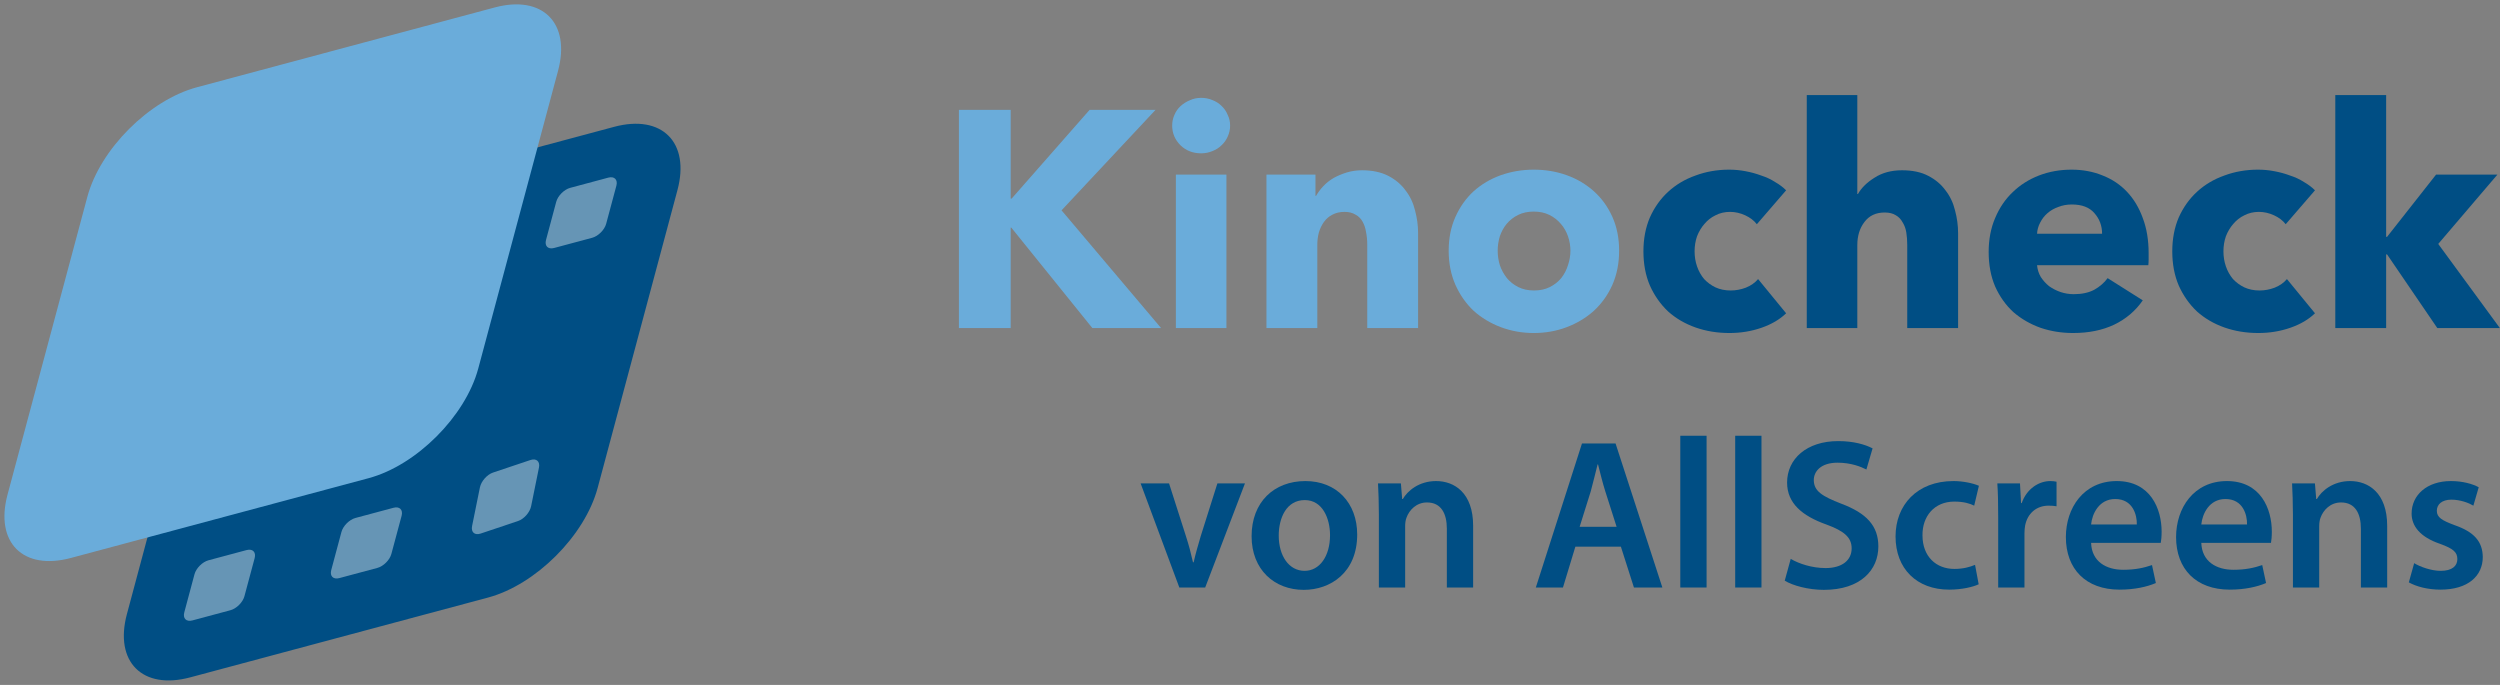 <svg width="146" height="40" viewBox="0 0 146 40" fill="none" xmlns="http://www.w3.org/2000/svg">
    <rect x="0" y="0" width="146" height="40" fill="#808080" stroke="none"/>
    <path d="M12.072 18.471C12.82 15.682 15.687 12.815 18.476 12.067L35.866 7.407C38.656 6.659 40.311 8.314 39.563 11.104L34.903 28.494C34.156 31.283 31.288 34.15 28.499 34.898L11.109 39.558C8.32 40.306 6.664 38.651 7.412 35.861L12.072 18.471Z" fill="#004E84"/>
    <path d="M11.358 33.538C11.454 33.182 11.82 32.816 12.177 32.72L14.398 32.125C14.755 32.029 14.966 32.241 14.871 32.597L14.275 34.819C14.18 35.175 13.813 35.542 13.457 35.637L11.235 36.233C10.879 36.328 10.667 36.117 10.763 35.76L11.358 33.538Z" fill="white" fill-opacity="0.4"/>
    <path d="M19.94 31.067C20.036 30.711 20.402 30.345 20.759 30.249L22.98 29.654C23.337 29.558 23.548 29.77 23.453 30.126L22.857 32.348C22.762 32.704 22.395 33.071 22.039 33.166L19.817 33.761C19.461 33.857 19.249 33.645 19.345 33.289L19.94 31.067Z" fill="white" fill-opacity="0.4"/>
    <path d="M24.487 14.704C24.583 14.347 24.949 13.981 25.305 13.885L27.527 13.29C27.884 13.194 28.095 13.406 28 13.762L27.404 15.984C27.309 16.341 26.942 16.707 26.586 16.802L24.364 17.398C24.008 17.493 23.796 17.282 23.892 16.925L24.487 14.704Z" fill="white"/>
    <path d="M28.027 28.464C28.101 28.102 28.444 27.714 28.794 27.597L30.974 26.866C31.324 26.748 31.549 26.946 31.475 27.308L31.018 29.562C30.944 29.924 30.601 30.312 30.251 30.429L28.07 31.16C27.721 31.278 27.496 31.08 27.57 30.718L28.027 28.464Z" fill="white" fill-opacity="0.4"/>
    <path d="M32.483 11.788C32.579 11.432 32.945 11.065 33.301 10.97L35.523 10.374C35.88 10.279 36.091 10.491 35.996 10.847L35.4 13.069C35.305 13.425 34.938 13.791 34.582 13.887L32.36 14.482C32.004 14.578 31.792 14.366 31.888 14.01L32.483 11.788Z" fill="white" fill-opacity="0.4"/>
    <path d="M5.1 11.499C5.847 8.71 8.714 5.843 11.504 5.095L28.894 0.435C31.683 -0.312 33.338 1.343 32.591 4.132L27.93 21.522C27.183 24.311 24.316 27.179 21.526 27.926L4.136 32.586C1.347 33.334 -0.308 31.679 0.439 28.889L5.1 11.499Z" fill="#6AACDA"/>
    <g clip-path="url(#clip0_2662_203126)">
        <path d="M63.794 19.16L59.06 13.292H59.024V19.16H56V6.416H59.024V11.6H59.078L63.632 6.416H67.484L61.994 12.284L67.808 19.16H63.794Z" fill="#6AACDA"/>
        <path d="M71.839 7.334C71.839 7.562 71.791 7.778 71.695 7.982C71.611 8.174 71.491 8.342 71.335 8.486C71.191 8.63 71.011 8.744 70.795 8.828C70.591 8.912 70.375 8.954 70.147 8.954C69.667 8.954 69.265 8.798 68.941 8.486C68.617 8.162 68.455 7.778 68.455 7.334C68.455 7.118 68.497 6.914 68.581 6.722C68.665 6.518 68.785 6.344 68.941 6.2C69.097 6.056 69.277 5.942 69.481 5.858C69.685 5.762 69.907 5.714 70.147 5.714C70.375 5.714 70.591 5.756 70.795 5.84C71.011 5.924 71.191 6.038 71.335 6.182C71.491 6.326 71.611 6.5 71.695 6.704C71.791 6.896 71.839 7.106 71.839 7.334ZM68.671 19.16V10.196H71.623V19.16H68.671Z" fill="#6AACDA"/>
        <path d="M79.847 19.16V14.264C79.847 14.012 79.823 13.772 79.775 13.544C79.739 13.316 79.673 13.118 79.577 12.95C79.481 12.77 79.343 12.632 79.163 12.536C78.995 12.428 78.779 12.374 78.515 12.374C78.251 12.374 78.017 12.428 77.813 12.536C77.621 12.632 77.459 12.77 77.327 12.95C77.195 13.13 77.093 13.34 77.021 13.58C76.961 13.808 76.931 14.048 76.931 14.3V19.16H73.961V10.196H76.823V11.438H76.859C76.967 11.246 77.105 11.06 77.273 10.88C77.453 10.688 77.657 10.526 77.885 10.394C78.125 10.262 78.383 10.154 78.659 10.07C78.935 9.986 79.229 9.944 79.541 9.944C80.141 9.944 80.651 10.052 81.071 10.268C81.491 10.484 81.827 10.766 82.079 11.114C82.343 11.45 82.529 11.84 82.637 12.284C82.757 12.728 82.817 13.172 82.817 13.616V19.16H79.847Z" fill="#6AACDA"/>
        <path d="M94.557 14.642C94.557 15.374 94.425 16.04 94.161 16.64C93.897 17.228 93.537 17.732 93.081 18.152C92.625 18.56 92.097 18.878 91.497 19.106C90.897 19.334 90.255 19.448 89.571 19.448C88.899 19.448 88.257 19.334 87.645 19.106C87.045 18.878 86.517 18.56 86.061 18.152C85.617 17.732 85.263 17.228 84.999 16.64C84.735 16.04 84.603 15.374 84.603 14.642C84.603 13.91 84.735 13.25 84.999 12.662C85.263 12.074 85.617 11.576 86.061 11.168C86.517 10.76 87.045 10.448 87.645 10.232C88.257 10.016 88.899 9.908 89.571 9.908C90.255 9.908 90.897 10.016 91.497 10.232C92.097 10.448 92.625 10.76 93.081 11.168C93.537 11.576 93.897 12.074 94.161 12.662C94.425 13.25 94.557 13.91 94.557 14.642ZM91.713 14.642C91.713 14.354 91.665 14.072 91.569 13.796C91.473 13.52 91.335 13.28 91.155 13.076C90.975 12.86 90.753 12.686 90.489 12.554C90.225 12.422 89.919 12.356 89.571 12.356C89.223 12.356 88.917 12.422 88.653 12.554C88.389 12.686 88.167 12.86 87.987 13.076C87.819 13.28 87.687 13.52 87.591 13.796C87.507 14.072 87.465 14.354 87.465 14.642C87.465 14.93 87.507 15.212 87.591 15.488C87.687 15.764 87.825 16.016 88.005 16.244C88.185 16.46 88.407 16.634 88.671 16.766C88.935 16.898 89.241 16.964 89.589 16.964C89.937 16.964 90.243 16.898 90.507 16.766C90.771 16.634 90.993 16.46 91.173 16.244C91.353 16.016 91.485 15.764 91.569 15.488C91.665 15.212 91.713 14.93 91.713 14.642Z" fill="#6AACDA"/>
        <path d="M102.6 13.094C102.432 12.878 102.204 12.704 101.916 12.572C101.628 12.44 101.334 12.374 101.034 12.374C100.722 12.374 100.44 12.44 100.188 12.572C99.936 12.692 99.72 12.86 99.54 13.076C99.36 13.28 99.216 13.52 99.108 13.796C99.012 14.072 98.964 14.366 98.964 14.678C98.964 14.99 99.012 15.284 99.108 15.56C99.204 15.836 99.342 16.082 99.522 16.298C99.714 16.502 99.936 16.664 100.188 16.784C100.452 16.904 100.746 16.964 101.07 16.964C101.37 16.964 101.664 16.91 101.952 16.802C102.252 16.682 102.492 16.514 102.672 16.298L104.31 18.296C103.938 18.656 103.458 18.938 102.87 19.142C102.282 19.346 101.658 19.448 100.998 19.448C100.29 19.448 99.63 19.34 99.018 19.124C98.406 18.908 97.872 18.596 97.416 18.188C96.972 17.768 96.618 17.264 96.354 16.676C96.102 16.088 95.976 15.422 95.976 14.678C95.976 13.946 96.102 13.286 96.354 12.698C96.618 12.11 96.972 11.612 97.416 11.204C97.872 10.784 98.406 10.466 99.018 10.25C99.63 10.022 100.284 9.908 100.98 9.908C101.304 9.908 101.622 9.938 101.934 9.998C102.258 10.058 102.564 10.142 102.852 10.25C103.152 10.346 103.422 10.472 103.662 10.628C103.914 10.772 104.13 10.934 104.31 11.114L102.6 13.094Z" fill="#004E84"/>
        <path d="M111.383 19.16V14.3C111.383 14.048 111.365 13.808 111.329 13.58C111.293 13.352 111.221 13.154 111.113 12.986C111.017 12.806 110.885 12.668 110.717 12.572C110.549 12.464 110.333 12.41 110.069 12.41C109.553 12.41 109.157 12.596 108.881 12.968C108.605 13.328 108.467 13.778 108.467 14.318V19.16H105.515V5.552H108.467V11.33H108.503C108.707 10.97 109.031 10.652 109.475 10.376C109.919 10.088 110.453 9.944 111.077 9.944C111.689 9.944 112.199 10.052 112.607 10.268C113.027 10.484 113.363 10.766 113.615 11.114C113.879 11.45 114.065 11.84 114.173 12.284C114.293 12.728 114.353 13.172 114.353 13.616V19.16H111.383Z" fill="#004E84"/>
        <path d="M122.762 13.652C122.762 13.184 122.612 12.782 122.312 12.446C122.024 12.11 121.586 11.942 120.998 11.942C120.71 11.942 120.446 11.99 120.206 12.086C119.966 12.17 119.756 12.29 119.576 12.446C119.396 12.602 119.252 12.788 119.144 13.004C119.036 13.208 118.976 13.424 118.964 13.652H122.762ZM125.48 14.786C125.48 14.906 125.48 15.026 125.48 15.146C125.48 15.266 125.474 15.38 125.462 15.488H118.964C118.988 15.74 119.06 15.968 119.18 16.172C119.312 16.376 119.474 16.556 119.666 16.712C119.87 16.856 120.092 16.97 120.332 17.054C120.584 17.138 120.842 17.18 121.106 17.18C121.574 17.18 121.97 17.096 122.294 16.928C122.618 16.748 122.882 16.52 123.086 16.244L125.138 17.54C124.718 18.152 124.16 18.626 123.464 18.962C122.78 19.286 121.982 19.448 121.07 19.448C120.398 19.448 119.762 19.346 119.162 19.142C118.562 18.926 118.034 18.62 117.578 18.224C117.134 17.816 116.78 17.318 116.516 16.73C116.264 16.142 116.138 15.47 116.138 14.714C116.138 13.982 116.264 13.322 116.516 12.734C116.768 12.134 117.11 11.63 117.542 11.222C117.974 10.802 118.484 10.478 119.072 10.25C119.66 10.022 120.296 9.908 120.98 9.908C121.64 9.908 122.246 10.022 122.798 10.25C123.35 10.466 123.824 10.784 124.22 11.204C124.616 11.624 124.922 12.134 125.138 12.734C125.366 13.334 125.48 14.018 125.48 14.786Z" fill="#004E84"/>
        <path d="M133.485 13.094C133.317 12.878 133.089 12.704 132.801 12.572C132.513 12.44 132.219 12.374 131.919 12.374C131.607 12.374 131.325 12.44 131.073 12.572C130.821 12.692 130.605 12.86 130.425 13.076C130.245 13.28 130.101 13.52 129.993 13.796C129.897 14.072 129.849 14.366 129.849 14.678C129.849 14.99 129.897 15.284 129.993 15.56C130.089 15.836 130.227 16.082 130.407 16.298C130.599 16.502 130.821 16.664 131.073 16.784C131.337 16.904 131.631 16.964 131.955 16.964C132.255 16.964 132.549 16.91 132.837 16.802C133.137 16.682 133.377 16.514 133.557 16.298L135.195 18.296C134.823 18.656 134.343 18.938 133.755 19.142C133.167 19.346 132.543 19.448 131.883 19.448C131.175 19.448 130.515 19.34 129.903 19.124C129.291 18.908 128.757 18.596 128.301 18.188C127.857 17.768 127.503 17.264 127.239 16.676C126.987 16.088 126.861 15.422 126.861 14.678C126.861 13.946 126.987 13.286 127.239 12.698C127.503 12.11 127.857 11.612 128.301 11.204C128.757 10.784 129.291 10.466 129.903 10.25C130.515 10.022 131.169 9.908 131.865 9.908C132.189 9.908 132.507 9.938 132.819 9.998C133.143 10.058 133.449 10.142 133.737 10.25C134.037 10.346 134.307 10.472 134.547 10.628C134.799 10.772 135.015 10.934 135.195 11.114L133.485 13.094Z" fill="#004E84"/>
        <path d="M145.993 19.16H142.339L139.405 14.858H139.351V19.16H136.381V5.552H139.351V13.832H139.405L142.267 10.196H145.849L142.393 14.246L145.993 19.16Z" fill="#004E84"/>
        <path d="M66.613 28.232L68.873 34.311H70.383L72.705 28.232H71.095L70.121 31.315C69.959 31.864 69.821 32.338 69.709 32.838H69.671C69.559 32.338 69.434 31.852 69.26 31.315L68.273 28.232H66.613Z" fill="#004E84"/>
        <path d="M76.239 28.094C74.404 28.094 73.093 29.318 73.093 31.315C73.093 33.275 74.429 34.448 76.139 34.448C77.687 34.448 79.26 33.449 79.26 31.215C79.26 29.368 78.049 28.094 76.239 28.094ZM76.201 29.205C77.25 29.205 77.674 30.304 77.674 31.252C77.674 32.488 77.063 33.337 76.189 33.337C75.265 33.337 74.678 32.451 74.678 31.277C74.678 30.266 75.115 29.205 76.201 29.205Z" fill="#004E84"/>
        <path d="M80.526 34.311H82.061V30.728C82.061 30.553 82.086 30.366 82.136 30.241C82.299 29.779 82.723 29.343 83.335 29.343C84.171 29.343 84.496 30.004 84.496 30.878V34.311H86.031V30.703C86.031 28.781 84.933 28.094 83.871 28.094C82.86 28.094 82.199 28.669 81.924 29.143H81.887L81.812 28.232H80.476C80.501 28.756 80.526 29.343 80.526 30.042V34.311Z" fill="#004E84"/>
        <path d="M94.66 31.927L95.422 34.311H97.082L94.348 25.897H92.388L89.692 34.311H91.277L92.001 31.927H94.66ZM92.251 30.766L92.9 28.694C93.037 28.194 93.175 27.608 93.3 27.121H93.325C93.449 27.608 93.587 28.182 93.749 28.694L94.41 30.766H92.251Z" fill="#004E84"/>
        <path d="M98.129 34.311H99.664V25.448H98.129V34.311Z" fill="#004E84"/>
        <path d="M101.335 34.311H102.87V25.448H101.335V34.311Z" fill="#004E84"/>
        <path d="M104.229 33.911C104.69 34.198 105.614 34.448 106.513 34.448C108.672 34.448 109.696 33.275 109.696 31.914C109.696 30.703 108.997 29.967 107.536 29.418C106.413 28.981 105.926 28.681 105.926 28.032C105.926 27.533 106.338 27.021 107.312 27.021C108.098 27.021 108.685 27.258 108.997 27.42L109.359 26.184C108.922 25.96 108.26 25.76 107.349 25.76C105.514 25.76 104.366 26.796 104.366 28.182C104.366 29.392 105.252 30.129 106.65 30.628C107.711 31.015 108.136 31.39 108.136 32.026C108.136 32.713 107.586 33.175 106.613 33.175C105.826 33.175 105.065 32.925 104.578 32.638L104.229 33.911Z" fill="#004E84"/>
        <path d="M115.343 32.987C115.044 33.112 114.657 33.225 114.132 33.225C113.084 33.225 112.273 32.513 112.273 31.265C112.26 30.154 112.959 29.293 114.132 29.293C114.682 29.293 115.044 29.405 115.293 29.53L115.568 28.369C115.218 28.219 114.644 28.094 114.083 28.094C111.948 28.094 110.7 29.505 110.7 31.327C110.7 33.212 111.935 34.435 113.833 34.435C114.594 34.435 115.231 34.273 115.555 34.123L115.343 32.987Z" fill="#004E84"/>
        <path d="M116.694 34.311H118.229V31.153C118.229 30.99 118.242 30.828 118.267 30.691C118.404 29.992 118.916 29.53 119.64 29.53C119.827 29.53 119.965 29.542 120.102 29.567V28.132C119.977 28.107 119.89 28.094 119.74 28.094C119.078 28.094 118.367 28.531 118.067 29.38H118.03L117.967 28.232H116.644C116.682 28.768 116.694 29.368 116.694 30.191V34.311Z" fill="#004E84"/>
        <path d="M126.189 31.702C126.214 31.564 126.239 31.34 126.239 31.053C126.239 29.717 125.59 28.094 123.618 28.094C121.67 28.094 120.647 29.68 120.647 31.365C120.647 33.225 121.808 34.435 123.78 34.435C124.654 34.435 125.378 34.273 125.902 34.049L125.677 33C125.203 33.162 124.704 33.275 123.992 33.275C123.006 33.275 122.157 32.8 122.12 31.702H126.189ZM122.12 30.628C122.182 30.004 122.582 29.143 123.53 29.143C124.554 29.143 124.804 30.067 124.791 30.628H122.12Z" fill="#004E84"/>
        <path d="M132.626 31.702C132.65 31.564 132.675 31.34 132.675 31.053C132.675 29.717 132.026 28.094 130.054 28.094C128.107 28.094 127.083 29.68 127.083 31.365C127.083 33.225 128.244 34.435 130.216 34.435C131.09 34.435 131.814 34.273 132.338 34.049L132.114 33C131.639 33.162 131.14 33.275 130.429 33.275C129.442 33.275 128.594 32.8 128.556 31.702H132.626ZM128.556 30.628C128.619 30.004 129.018 29.143 129.967 29.143C130.99 29.143 131.24 30.067 131.227 30.628H128.556Z" fill="#004E84"/>
        <path d="M133.907 34.311H135.442V30.728C135.442 30.553 135.467 30.366 135.517 30.241C135.679 29.779 136.103 29.343 136.715 29.343C137.551 29.343 137.876 30.004 137.876 30.878V34.311H139.411V30.703C139.411 28.781 138.313 28.094 137.252 28.094C136.241 28.094 135.579 28.669 135.305 29.143H135.267L135.192 28.232H133.857C133.882 28.756 133.907 29.343 133.907 30.042V34.311Z" fill="#004E84"/>
        <path d="M140.675 34.011C141.125 34.261 141.786 34.435 142.523 34.435C144.133 34.435 144.994 33.637 144.994 32.526C144.982 31.627 144.483 31.065 143.372 30.678C142.598 30.391 142.311 30.216 142.311 29.829C142.311 29.455 142.61 29.18 143.16 29.18C143.696 29.18 144.196 29.38 144.445 29.53L144.757 28.456C144.395 28.257 143.809 28.094 143.135 28.094C141.724 28.094 140.838 28.918 140.838 29.992C140.838 30.716 141.325 31.365 142.51 31.764C143.259 32.039 143.509 32.239 143.509 32.651C143.509 33.05 143.209 33.337 142.535 33.337C141.986 33.337 141.325 33.1 140.988 32.888L140.675 34.011Z" fill="#004E84"/>
    </g>
    <defs>
        <clipPath id="clip0_2662_203126">
            <rect width="89.993" height="28.896" fill="white" transform="translate(56 5.552)"/>
        </clipPath>
    </defs>
</svg>

